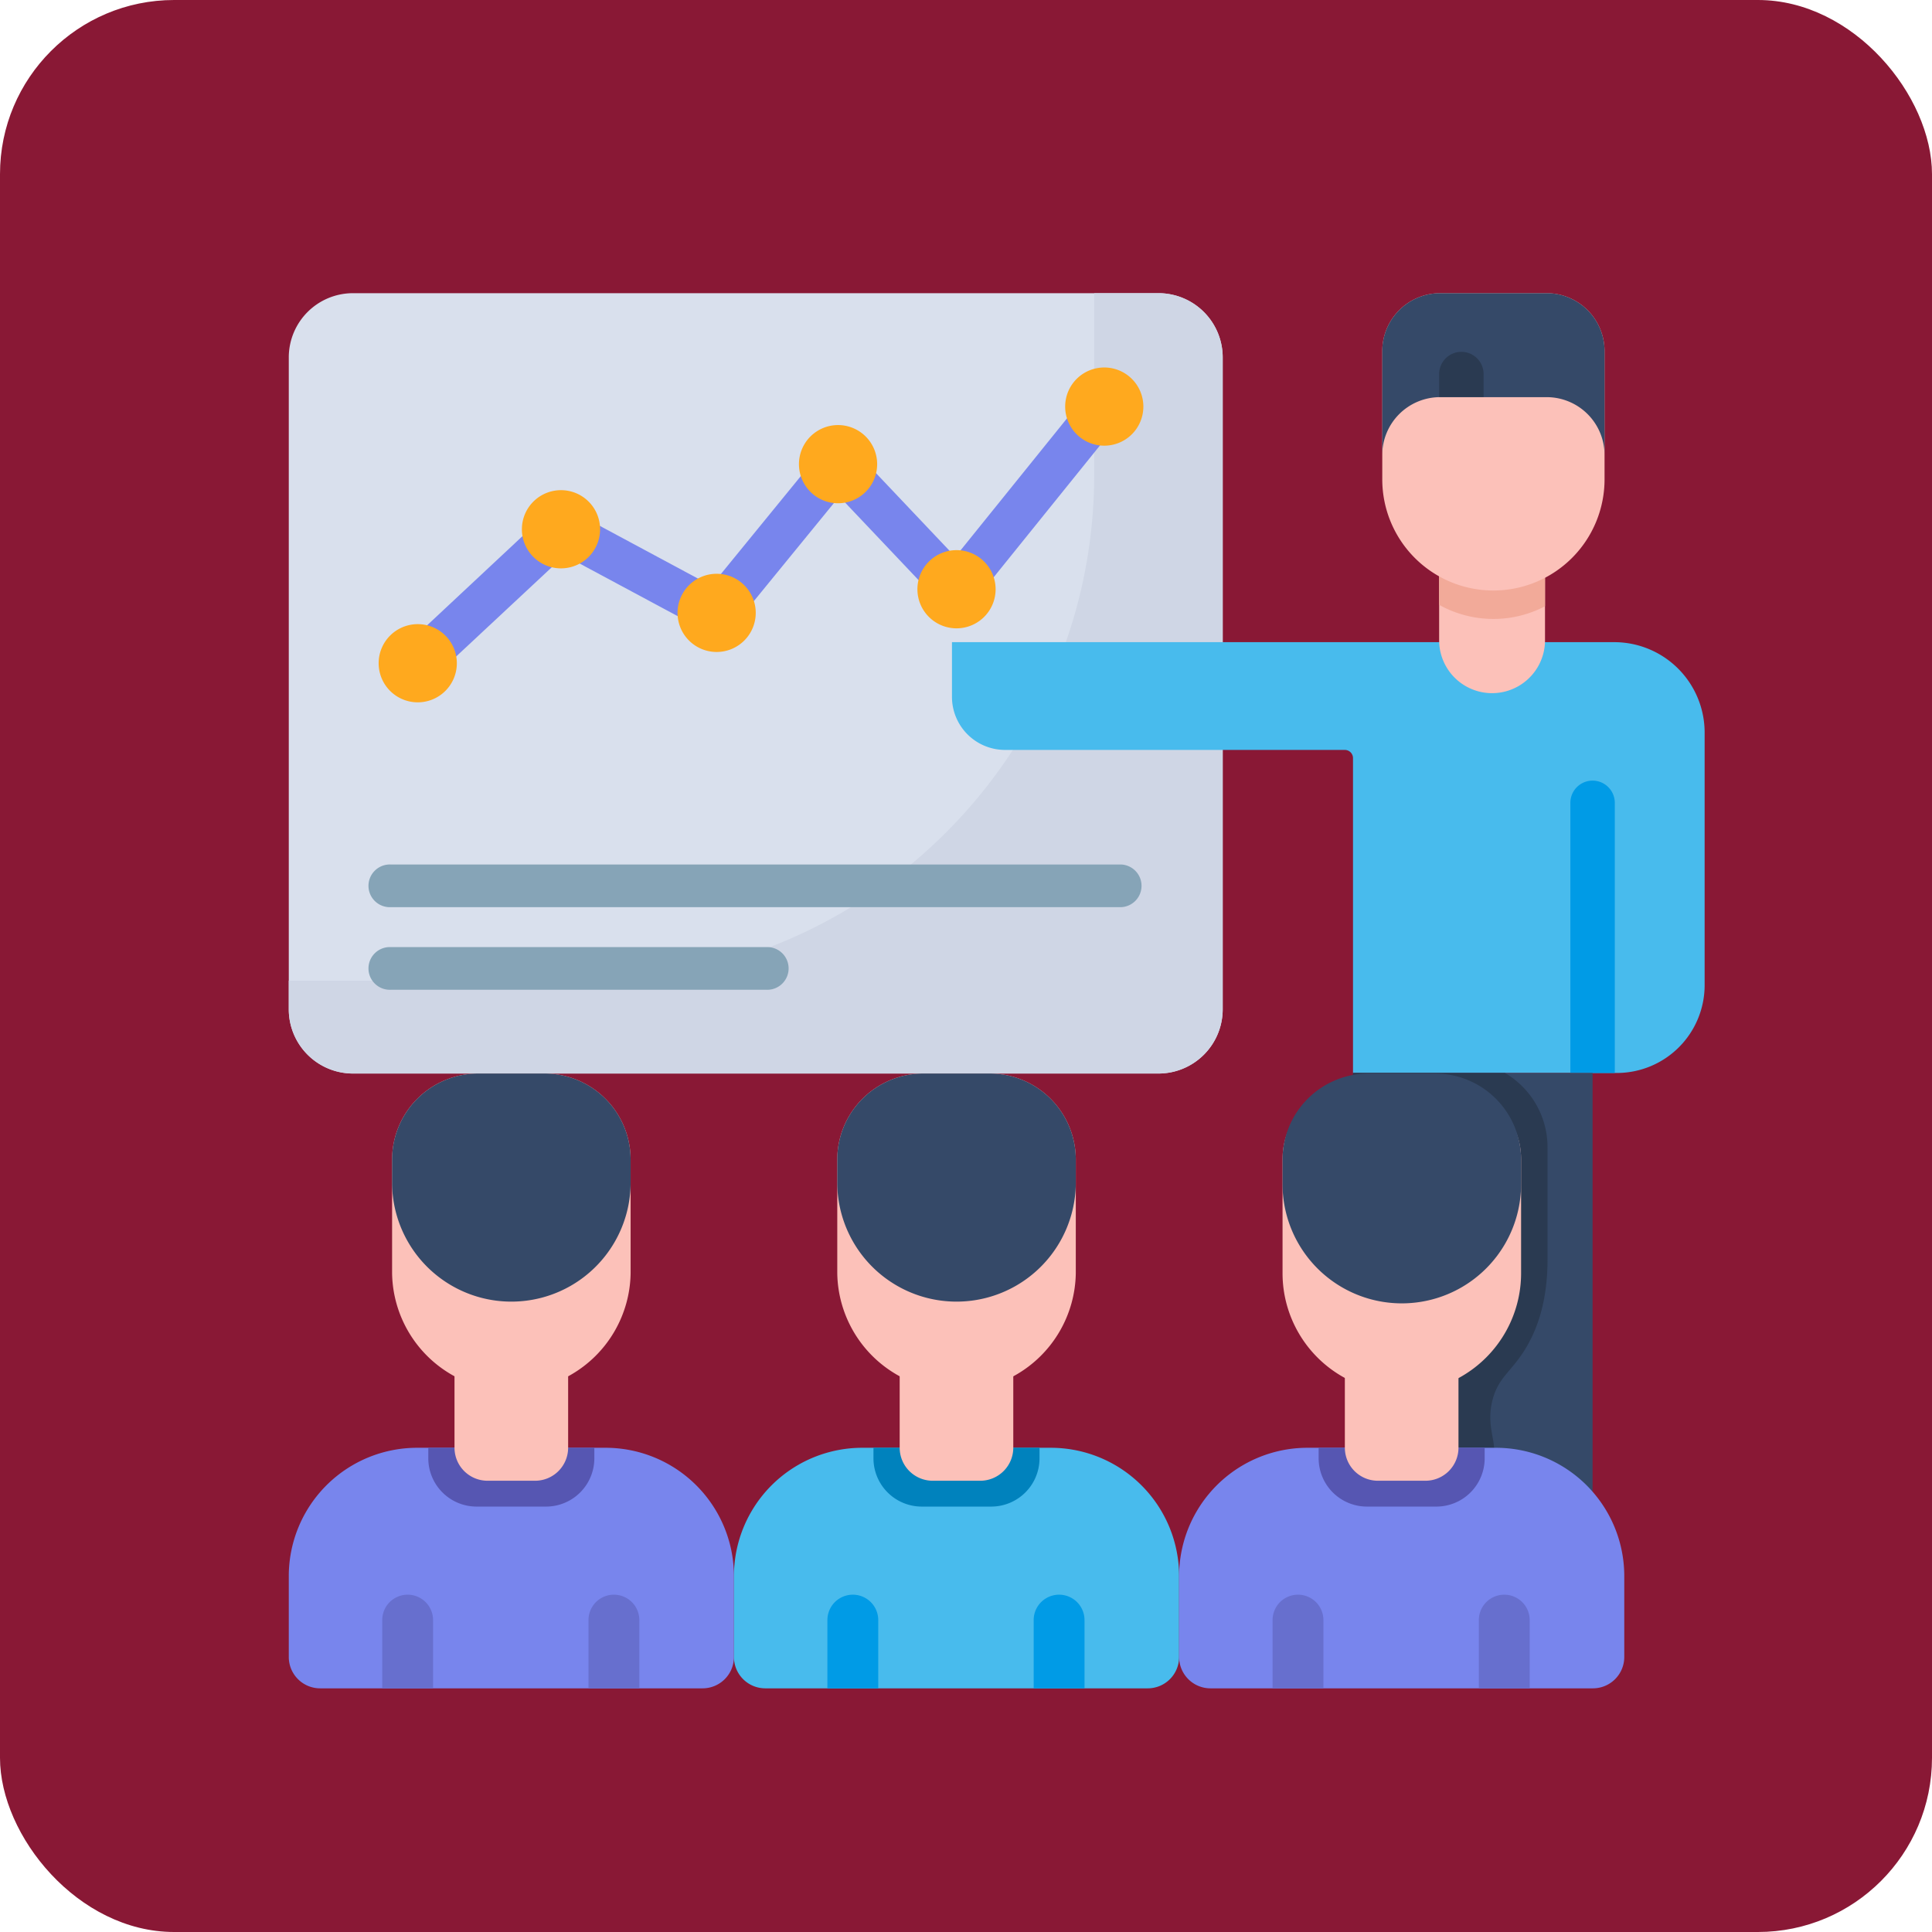 <svg id="Layer_1" data-name="Layer 1" xmlns="http://www.w3.org/2000/svg" viewBox="0 0 760 760">
  <rect width="760" height="760" rx="68.5" style="fill: #891835"/>
  <g>
    <path d="M456.35,422.3H139.5A25.27,25.27,0,0,1,114.24,397V140.59a25.26,25.26,0,0,1,25.26-25.26H456.35a25.27,25.27,0,0,1,25.27,25.26V397A25.28,25.28,0,0,1,456.35,422.3Z" transform="translate(-0.64 0)" style="fill: #d9e0ed"/>
    <path d="M456.35,115.33H431.07v71.38C431.07,296.65,342,385.77,232,385.77H114.24V397A25.27,25.27,0,0,0,139.5,422.3H456.35A25.28,25.28,0,0,0,481.62,397V140.59A25.27,25.27,0,0,0,456.35,115.33Z" transform="translate(-0.64 0)" style="fill: #cfd6e5"/>
    <path d="M441.58,356.86H154.28a8.4,8.4,0,1,1,0-16.79h287.3a8.4,8.4,0,0,1,0,16.79Z" transform="translate(-0.64 0)" style="fill: #86a4b7"/>
    <path d="M302.17,389.35H154.28a8.4,8.4,0,1,1,0-16.79H302.17a8.4,8.4,0,1,1,0,16.79Z" transform="translate(-0.64 0)" style="fill: #86a4b7"/>
    <path d="M165,269.29a8.4,8.4,0,0,1-5.73-14.53l56.35-52.69a8.39,8.39,0,0,1,9.7-1.26l55.13,29.61,43.38-53.14a8.39,8.39,0,0,1,12.6-.46l40,42.23,52.19-64.7a8.39,8.39,0,1,1,13.06,10.53l-58.2,72.18a8.39,8.39,0,0,1-12.63.5l-40.05-42.27-41.72,51.1a8.39,8.39,0,0,1-10.48,2.09l-55.91-30L170.7,267A8.35,8.35,0,0,1,165,269.29Z" transform="translate(-0.64 0)" style="fill: #7885ed"/>
    <g>
      <path d="M180.35,260.9A15.38,15.38,0,1,1,165,245.52,15.39,15.39,0,0,1,180.35,260.9Z" transform="translate(-0.64 0)" style="fill: #ffa91e"/>
      <path d="M236.7,208.21a15.38,15.38,0,1,1-15.38-15.39A15.37,15.37,0,0,1,236.7,208.21Z" transform="translate(-0.64 0)" style="fill: #ffa91e"/>
      <path d="M297.93,241.09a15.38,15.38,0,1,1-15.38-15.38A15.39,15.39,0,0,1,297.93,241.09Z" transform="translate(-0.64 0)" style="fill: #ffa91e"/>
      <path d="M345.69,182.59a15.38,15.38,0,1,1-15.39-15.38A15.38,15.38,0,0,1,345.69,182.59Z" transform="translate(-0.64 0)" style="fill: #ffa91e"/>
      <path d="M392.29,231.79a15.38,15.38,0,1,1-15.38-15.38A15.39,15.39,0,0,1,392.29,231.79Z" transform="translate(-0.64 0)" style="fill: #ffa91e"/>
      <path d="M450.41,160A15.38,15.38,0,1,1,435,144.56,15.38,15.38,0,0,1,450.41,160Z" transform="translate(-0.64 0)" style="fill: #ffa91e"/>
    </g>
    <path d="M289.35,620v31.82A12.33,12.33,0,0,1,277,664.15H126.59a12.34,12.34,0,0,1-12.35-12.33V620a50.49,50.49,0,0,1,50.51-50.48h74.09A50.49,50.49,0,0,1,289.35,620Z" transform="translate(-0.64 0)" style="fill: #7885ed"/>
    <path d="M171,637.31v26.84H151V637.31a10,10,0,0,1,20,0Z" transform="translate(-0.64 0)" style="fill: #676fce"/>
    <path d="M234.44,569.52v4.13a19,19,0,0,1-19,19H188.12a19,19,0,0,1-19-19v-4.13Z" transform="translate(-0.64 0)" style="fill: #5656b2"/>
    <path d="M252.14,637.31v26.84h-20V637.31a10,10,0,1,1,20,0Z" transform="translate(-0.64 0)" style="fill: #676fce"/>
    <path d="M211.16,582.49H192.43a13,13,0,0,1-13-13v-31h44.7v31A13,13,0,0,1,211.16,582.49Z" transform="translate(-0.64 0)" style="fill: #fcc1b9"/>
    <path d="M248.71,456.15v44.68a46.92,46.92,0,0,1-93.83,0V456.15a33.86,33.86,0,0,1,33.88-33.85h26.08A33.85,33.85,0,0,1,248.71,456.15Z" transform="translate(-0.64 0)" style="fill: #fcc1b9"/>
    <path d="M248.71,456.15v9.64a46.92,46.92,0,0,1-93.83,0v-9.64a33.86,33.86,0,0,1,33.88-33.85h26.08A33.85,33.85,0,0,1,248.71,456.15Z" transform="translate(-0.64 0)" style="fill: #354968"/>
    <path d="M464.47,620v31.82a12.34,12.34,0,0,1-12.35,12.33H301.7a12.34,12.34,0,0,1-12.35-12.33V620a50.49,50.49,0,0,1,50.52-50.48H414A50.49,50.49,0,0,1,464.47,620Z" transform="translate(-0.64 0)" style="fill: #48bbed"/>
    <path d="M346.12,637.31v26.84h-20V637.31a10,10,0,0,1,20,0Z" transform="translate(-0.64 0)" style="fill: #009be6"/>
    <path d="M409.56,569.52v4.13a19,19,0,0,1-19,19H363.24a19,19,0,0,1-19-19v-4.13Z" transform="translate(-0.64 0)" style="fill: #0082bd"/>
    <path d="M427.26,637.31v26.84h-20V637.31a10,10,0,0,1,20,0Z" transform="translate(-0.64 0)" style="fill: #009be6"/>
    <path d="M386.28,582.49H367.55a13,13,0,0,1-13-13v-31h44.69v31A13,13,0,0,1,386.28,582.49Z" transform="translate(-0.64 0)" style="fill: #fcc1b9"/>
    <path d="M423.83,456.15v44.68a46.92,46.92,0,0,1-93.83,0V456.15a33.86,33.86,0,0,1,33.87-33.85H390A33.85,33.85,0,0,1,423.83,456.15Z" transform="translate(-0.64 0)" style="fill: #fcc1b9"/>
    <path d="M423.83,456.15v9.64a46.92,46.92,0,0,1-93.83,0v-9.64a33.86,33.86,0,0,1,33.87-33.85H390A33.85,33.85,0,0,1,423.83,456.15Z" transform="translate(-0.64 0)" style="fill: #354968"/>
    <path d="M375.12,252.61v21.45A20.88,20.88,0,0,0,396,295H529.64a3.23,3.23,0,0,1,3.24,3.24V422.08H636.66a34.55,34.55,0,0,0,34.54-34.53V288.18a35.57,35.57,0,0,0-35.59-35.57Z" transform="translate(-0.64 0)" style="fill: #48bbed"/>
    <path d="M618.38,315.82V422.08h17.48V315.82a8.74,8.74,0,0,0-17.48,0Z" transform="translate(-0.64 0)" style="fill: #009be6"/>
    <path d="M608.41,223.71V252.3a20.83,20.83,0,0,1-41.65,0V223.71Z" transform="translate(-0.64 0)" style="fill: #fcc1b9"/>
    <path d="M608.41,223.71v14.78a43.81,43.81,0,0,1-41.65-.56V223.71Z" transform="translate(-0.64 0)" style="fill: #f2aa99"/>
    <path d="M588.11,232.29a43.73,43.73,0,0,0,43.72-43.72V138.11a22.78,22.78,0,0,0-22.78-22.78H567.17a22.78,22.78,0,0,0-22.78,22.78v50.46A43.72,43.72,0,0,0,588.11,232.29Z" transform="translate(-0.64 0)" style="fill: #fcc1b9"/>
    <path d="M544.38,138.11V179a22.78,22.78,0,0,1,22.39-22.77h42.29A22.77,22.77,0,0,1,631.83,179V138.11a22.78,22.78,0,0,0-22.77-22.78H567.17A22.79,22.79,0,0,0,544.38,138.11Z" transform="translate(-0.64 0)" style="fill: #354968"/>
    <path d="M566.77,147.15v9h17.48v-9a8.74,8.74,0,1,0-17.48,0Z" transform="translate(-0.64 0)" style="fill: #2a3a51"/>
    <path d="M532.89,422.07h94.23V660.16H532.89Z" transform="translate(-0.64 0)" style="fill: #354968"/>
    <path d="M609.4,451.3V496c-.09,17.92-5.07,29.22-9.84,36.37-5.09,7.62-9.56,9.91-11.76,18.19-3.2,12.07,3.35,18.4-.83,25.18-4.37,7.07-16.62,8.55-24.5,6.77-15.87-3.59-28-23.6-29.58-50.13V422.07h59.73A33.83,33.83,0,0,1,609.4,451.3Z" transform="translate(-0.64 0)" style="fill: #2a3a51"/>
    <path d="M639.59,620v31.82a12.34,12.34,0,0,1-12.35,12.33H476.82a12.34,12.34,0,0,1-12.35-12.33V620A50.49,50.49,0,0,1,515,569.52h74.09A50.49,50.49,0,0,1,639.59,620Z" transform="translate(-0.64 0)" style="fill: #7885ed"/>
    <path d="M521.24,637.31v26.84h-20V637.31a10,10,0,0,1,20,0Z" transform="translate(-0.64 0)" style="fill: #676fce"/>
    <path d="M584.67,569.52v4.13a19,19,0,0,1-19,19H538.36a19,19,0,0,1-19-19v-4.13Z" transform="translate(-0.64 0)" style="fill: #5656b2"/>
    <path d="M602.38,637.31v26.84h-20V637.31a10,10,0,0,1,20,0Z" transform="translate(-0.64 0)" style="fill: #676fce"/>
    <path d="M561.39,582.49H542.67a13,13,0,0,1-13-13v-31h44.7v31A13,13,0,0,1,561.39,582.49Z" transform="translate(-0.64 0)" style="fill: #fcc1b9"/>
    <path d="M599,456.15v44.68a46.92,46.92,0,0,1-93.84,0V456.15c0-18.71,15.18-28.18,33.88-28.18h26.08C583.79,428,599,437.44,599,456.15Z" transform="translate(-0.64 0)" style="fill: #fcc1b9"/>
    <path d="M599,456.15v9.64a46.92,46.92,0,0,1-93.84,0v-9.64A33.86,33.86,0,0,1,539,422.3h26.08A33.85,33.85,0,0,1,599,456.15Z" transform="translate(-0.64 0)" style="fill: #354968"/>
  </g>
</svg>
